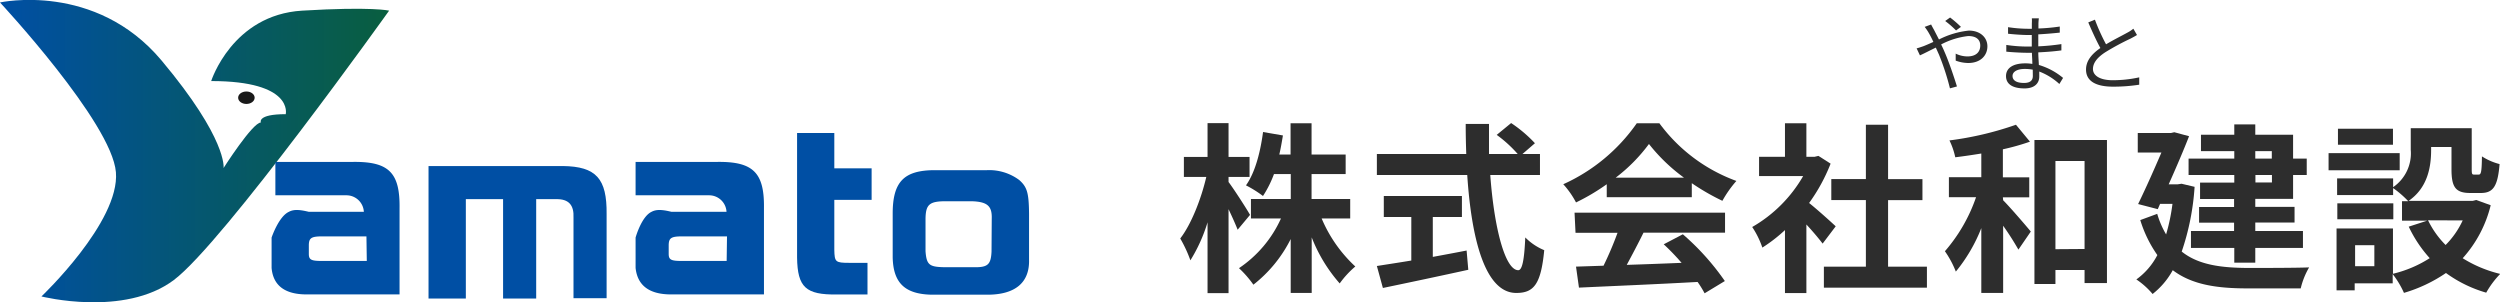 <svg xmlns="http://www.w3.org/2000/svg" xmlns:xlink="http://www.w3.org/1999/xlink" viewBox="0 0 357.15 43.17"><defs><style>.cls-1{fill:url(#名称未設定グラデーション_15);}.cls-2{fill:#004fa4;}.cls-3{fill:#191919;}.cls-4{fill:#2d2d2d;}</style><linearGradient id="名称未設定グラデーション_15" y1="21.59" x2="55.6" y2="21.59" gradientUnits="userSpaceOnUse"><stop offset="0" stop-color="#004fa4"/><stop offset="1" stop-color="#095e3f"/></linearGradient></defs><title>logo</title><g id="Layer_2" data-name="Layer 2"><g id="メインビジュアル"><g id="_3" data-name="3"><path class="cls-1" d="M0,.35s13.61-3,23.07,8.28S31.94,24,31.94,24s4.14-6.5,5.33-6.5c0,0-.59-1.19,3.55-1.19,0,0,1.18-4.73-10.65-4.73,0,0,3-9.46,13-10.06s12.42,0,12.42,0S31.94,34.66,24.84,40,5.92,42.35,5.92,42.35,17.15,31.7,16.56,24.6,0,.35,0,.35Z"/><path class="cls-2" d="M43.8,42.06c-3.1,0-4.78-1.27-5-3.78V33.94s1-3,2.47-3.68c.57-.3,1.27-.39,2.84,0h7.87a2.49,2.49,0,0,0-2.5-2.36H39.34V23.13H50.43c5.09-.06,6.71,1.51,6.65,6.55V42.06Zm8.55-8.29H46c-1.52,0-1.85.24-1.88,1.2v1.31c0,.84.36,1,1.88,1h6.4Z"/><path class="cls-2" d="M80.4,23.72c4.76.06,6.32,1.78,6.26,6.88v12H81.93V31.1c.09-1.82-.7-2.68-2.46-2.65H76.6v14.2H71.87V28.45H66.55v14.2H61.22V23.72Z"/><path class="cls-2" d="M95.86,42.06c-3.1,0-4.79-1.27-5.06-3.78V33.94s.83-3,2.28-3.68c.57-.3,1.27-.39,2.84,0h7.87a2.49,2.49,0,0,0-2.5-2.36H90.8V23.13h11.68c5.09-.06,6.72,1.51,6.66,6.55V42.06Zm8-8.29H97.42c-1.53,0-1.86.24-1.89,1.2v1.31c0,.84.36,1,1.89,1h6.39Z"/><path class="cls-2" d="M141,24.31a7.18,7.18,0,0,1,4.61,1.41c1.13,1,1.37,1.84,1.4,4.82V37.1c.09,3.29-2,5-5.95,5h-8c-3.78-.09-5.44-1.67-5.53-5.3V30.51c0-4.53,1.6-6.17,5.92-6.2Zm.68,6.94c.06-1.81-.61-2.42-2.83-2.5h-3.73c-2.35,0-2.87.46-2.9,2.5V35.9c.15,1.9.52,2.22,2.56,2.27H139c2.1.06,2.56-.34,2.65-2.22Z"/><path class="cls-2" d="M124.52,28.55v-4.5h-5.33V19h-5.32v17.8c.06,4.26,1.25,5.33,5.71,5.27h4.35V37.55h-2.6c-2,0-2.1-.13-2.14-1.85V28.55Z"/><ellipse class="cls-3" cx="35.2" cy="13.96" rx="1.18" ry="0.89"/><path class="cls-4" d="M176.81,32.82c-.28-.73-.78-1.84-1.3-2.94v12h-3V31.76a22.68,22.68,0,0,1-2.45,5.43,18.69,18.69,0,0,0-1.45-3.12c1.56-2,3-5.67,3.72-8.79h-3.2V22.42h3.38V17.59h3v4.83h3v2.86h-3V26c.76,1,2.66,3.95,3.07,4.7Zm12-1.61a19.84,19.84,0,0,0,4.81,6.86,13.44,13.44,0,0,0-2.23,2.42,22.07,22.07,0,0,1-4-6.58v7.94h-3v-7.7a19.11,19.11,0,0,1-5.33,6.52A15,15,0,0,0,177,38.31a16.93,16.93,0,0,0,6-7.1h-4.29V28.43h5.69V24.87H182A15.57,15.57,0,0,1,180.43,28,16.1,16.1,0,0,0,178,26.48c1.3-1.82,2.05-4.71,2.44-7.62l2.84.49c-.16.94-.31,1.85-.52,2.73h1.61V17.61h3v4.47h4.87v2.79h-4.87v3.56h5.52v2.78Z"/><path class="cls-4" d="M212.9,25c.55,7.59,2.13,13.6,4,13.6.55,0,.86-1.38,1-4.68a8.19,8.19,0,0,0,2.71,1.82c-.47,4.91-1.51,6.11-4,6.11-4.45,0-6.4-7.7-7-16.85H196.7V22h12.77c-.05-1.41-.08-2.86-.08-4.29h3.33c0,1.43,0,2.88,0,4.29h4.1a18,18,0,0,0-3-2.73l2.06-1.69a18.94,18.94,0,0,1,3.4,2.88L217.5,22H220v3ZM204.69,36.7c1.58-.29,3.25-.6,4.83-.91l.24,2.75c-4.27.94-8.84,1.9-12.2,2.6L196.7,38c1.33-.21,3.05-.47,4.92-.78V31h-3.93V28h11.16v3h-4.16Z"/><path class="cls-4" d="M229.54,26.32a30,30,0,0,1-4.39,2.6,12.5,12.5,0,0,0-1.82-2.6,25.66,25.66,0,0,0,10.5-8.71h3.23a23.72,23.72,0,0,0,11,8.24,16,16,0,0,0-2,2.84,32.67,32.67,0,0,1-4.37-2.52v2H229.54Zm-4.6,4.06h21.5v2.86H234.79c-.75,1.53-1.61,3.14-2.39,4.6,2.5-.08,5.18-.18,7.83-.29a32.21,32.21,0,0,0-2.55-2.65l2.73-1.43a35.49,35.49,0,0,1,6,6.68l-2.89,1.75a14.85,14.85,0,0,0-1-1.62c-6.11.34-12.53.6-16.95.81l-.42-3,3.93-.13a48.54,48.54,0,0,0,2-4.7h-6Zm15.63-5a25.36,25.36,0,0,1-5-4.81,23.82,23.82,0,0,1-4.75,4.81Z"/><path class="cls-4" d="M260.38,34.8c-.55-.73-1.43-1.77-2.32-2.73v9.8H255v-9a22.1,22.1,0,0,1-3.23,2.5,12.59,12.59,0,0,0-1.45-2.94,19.7,19.7,0,0,0,7.28-7.28h-6.3V22.4H255V17.61h3.06V22.4h1.17l.55-.13,1.74,1.11A25.2,25.2,0,0,1,258.45,29c1.25,1,3.25,2.81,3.8,3.33Zm14.9,3.3v3H260.56v-3h6V28.58h-4.94v-3h4.94V17.82h3.17v7.77h4.91v3h-4.91V38.1Z"/><path class="cls-4" d="M286.17,28.61c1,1,3.38,3.77,3.95,4.47l-1.77,2.58a40.46,40.46,0,0,0-2.18-3.41v9.6h-3.12V32.59a23,23,0,0,1-3.64,6.21,13.81,13.81,0,0,0-1.56-2.91,23.31,23.31,0,0,0,4.45-7.72h-3.88V25.31h4.63V21.93c-1.27.21-2.52.39-3.72.54a10.43,10.43,0,0,0-.83-2.41A46.26,46.26,0,0,0,288,17.82l2,2.42a33.38,33.38,0,0,1-3.87,1.09v4h3.77v2.86h-3.77ZM301,20V40.44h-3.2V38.57h-4.16v2h-3V20Zm-3.2,15.57V23h-4.16V35.6Z"/><path class="cls-4" d="M313.52,26.69a35.59,35.59,0,0,1-1.84,9.25c2.41,1.93,5.69,2.32,9.49,2.34,1.53,0,6.81,0,8.71-.08a10.9,10.9,0,0,0-1.2,3h-7.59c-4.4,0-7.93-.52-10.69-2.6A11.06,11.06,0,0,1,307.52,42a11.16,11.16,0,0,0-2.32-2.08,9.87,9.87,0,0,0,3-3.48,17.66,17.66,0,0,1-2.44-5l2.42-.89a12.93,12.93,0,0,0,1.27,2.94,27.73,27.73,0,0,0,.91-4.37h-1.77l-.33.76-2.81-.73c1.12-2.29,2.36-5.1,3.33-7.36h-3.38V19h4.75l.47-.11,2.11.57c-.78,2-1.85,4.5-2.91,6.87h1.3l.54-.08Zm5.67-5.1h-4.76V19.25h4.76V17.77h3v1.48h5.4v3.41h1.95V25h-1.95v3.41h-5.4v1.14h5.61v2.24h-5.61V33H329v2.42h-6.81v2.1h-3v-2.1H313V33h6.16V31.81h-5V29.57h5V28.43H314.3V26.09h4.89V25h-6.53V22.66h6.53Zm3,0v1.07h2.36V21.59ZM324.57,25h-2.36v1.07h2.36Z"/><path class="cls-4" d="M342.82,24.32H332.66V21.88h10.16Zm13,5a17.46,17.46,0,0,1-4,7.57,18,18,0,0,0,5.36,2.24,13,13,0,0,0-2,2.68A18.34,18.34,0,0,1,349.43,39a21.19,21.19,0,0,1-6,2.84,12.88,12.88,0,0,0-1.61-2.68v1.32h-5.43v1H333.8V32.64h8.06v6.47a17,17,0,0,0,5.25-2.23,18.37,18.37,0,0,1-3-4.5l2.66-.86h-3.62V28.74h.89a14,14,0,0,0-2.16-1.87v1h-8V25.49h8v1.25a5.86,5.86,0,0,0,2.52-5.33v-3.1h8.71v5.83c0,.73.05.8.34.8h.65c.34,0,.44-.33.47-2.6a8.57,8.57,0,0,0,2.52,1.1c-.26,3.22-.94,4.13-2.68,4.13h-1.51c-2.08,0-2.68-.81-2.68-3.38V21h-2.91v.45c0,2.44-.52,5.4-3.22,7.25h9.15l.52-.13Zm-13.91,2h-8V29.05h8Zm-.05-10.64H334V18.39h7.86Zm-2.66,14.35h-2.75v3h2.75Zm7.67-3.56A13,13,0,0,0,349.38,35a12.21,12.21,0,0,0,2.44-3.51Z"/><path class="cls-4" d="M275.88,3.5c.09.19.3.57.42.78L277,5.64a12.15,12.15,0,0,1,4.27-1.27c1.64,0,2.65,1,2.65,2.25S283,9,281.17,9a5.32,5.32,0,0,1-1.78-.34l0-1a3.85,3.85,0,0,0,1.68.4c1.31,0,1.83-.71,1.83-1.55s-.55-1.36-1.72-1.36a10.86,10.86,0,0,0-3.87,1.2c.16.33.32.66.46,1,.65,1.46,1.39,3.68,1.8,5l-1,.27A35.58,35.58,0,0,0,277,7.8c-.15-.33-.3-.67-.45-1-.91.44-1.74.88-2.27,1.11l-.47-1c.35-.09.77-.24,1-.32.4-.16.88-.37,1.39-.6a14.06,14.06,0,0,0-.67-1.31,7.32,7.32,0,0,0-.57-.84Zm3.56.85A13.42,13.42,0,0,0,277.89,3l.7-.5a15.62,15.62,0,0,1,1.55,1.34Z"/><path class="cls-4" d="M294.2,12a8.92,8.92,0,0,0-2.87-1.78c0,.3,0,.56,0,.74,0,.82-.56,1.67-2.1,1.67-1.71,0-2.65-.61-2.65-1.76s1-1.82,2.76-1.82a6.4,6.4,0,0,1,1,.08c0-.53-.05-1.1-.06-1.59h-.66c-.81,0-2.13-.07-3-.16V6.42a20.38,20.38,0,0,0,3,.23h.64V5h-.59c-.83,0-2.09-.1-2.8-.18V3.88a19.33,19.33,0,0,0,2.79.23h.61V3.33a5.43,5.43,0,0,0,0-.71h1a7.12,7.12,0,0,0-.06.79c0,.15,0,.38,0,.66a26.59,26.59,0,0,0,3.05-.28v.87c-.94.1-2,.19-3.07.25V6.62a31.54,31.54,0,0,0,3.3-.32v.9c-1.12.15-2.17.23-3.3.28,0,.61.06,1.23.08,1.8a9.66,9.66,0,0,1,3.46,1.85Zm-3.8-2.05a6.3,6.3,0,0,0-1.15-.1c-1.13,0-1.74.43-1.74,1s.46,1,1.64,1c.68,0,1.26-.21,1.26-1C290.41,10.51,290.4,10.24,290.4,9.91Z"/><path class="cls-4" d="M305.29,5c-.27.17-.57.33-.91.51a36.07,36.07,0,0,0-3.61,1.95c-1.11.72-1.77,1.5-1.77,2.4s.94,1.6,2.81,1.6a17.47,17.47,0,0,0,3.8-.41V12.1a24.18,24.18,0,0,1-3.75.28c-2.23,0-3.85-.67-3.85-2.44,0-1.23.78-2.2,2.05-3.08-.55-1-1.18-2.37-1.73-3.66l.95-.39a28.26,28.26,0,0,0,1.59,3.52c1.12-.67,2.4-1.3,3.05-1.67a4.82,4.82,0,0,0,.85-.56Z"/></g></g></g></svg>